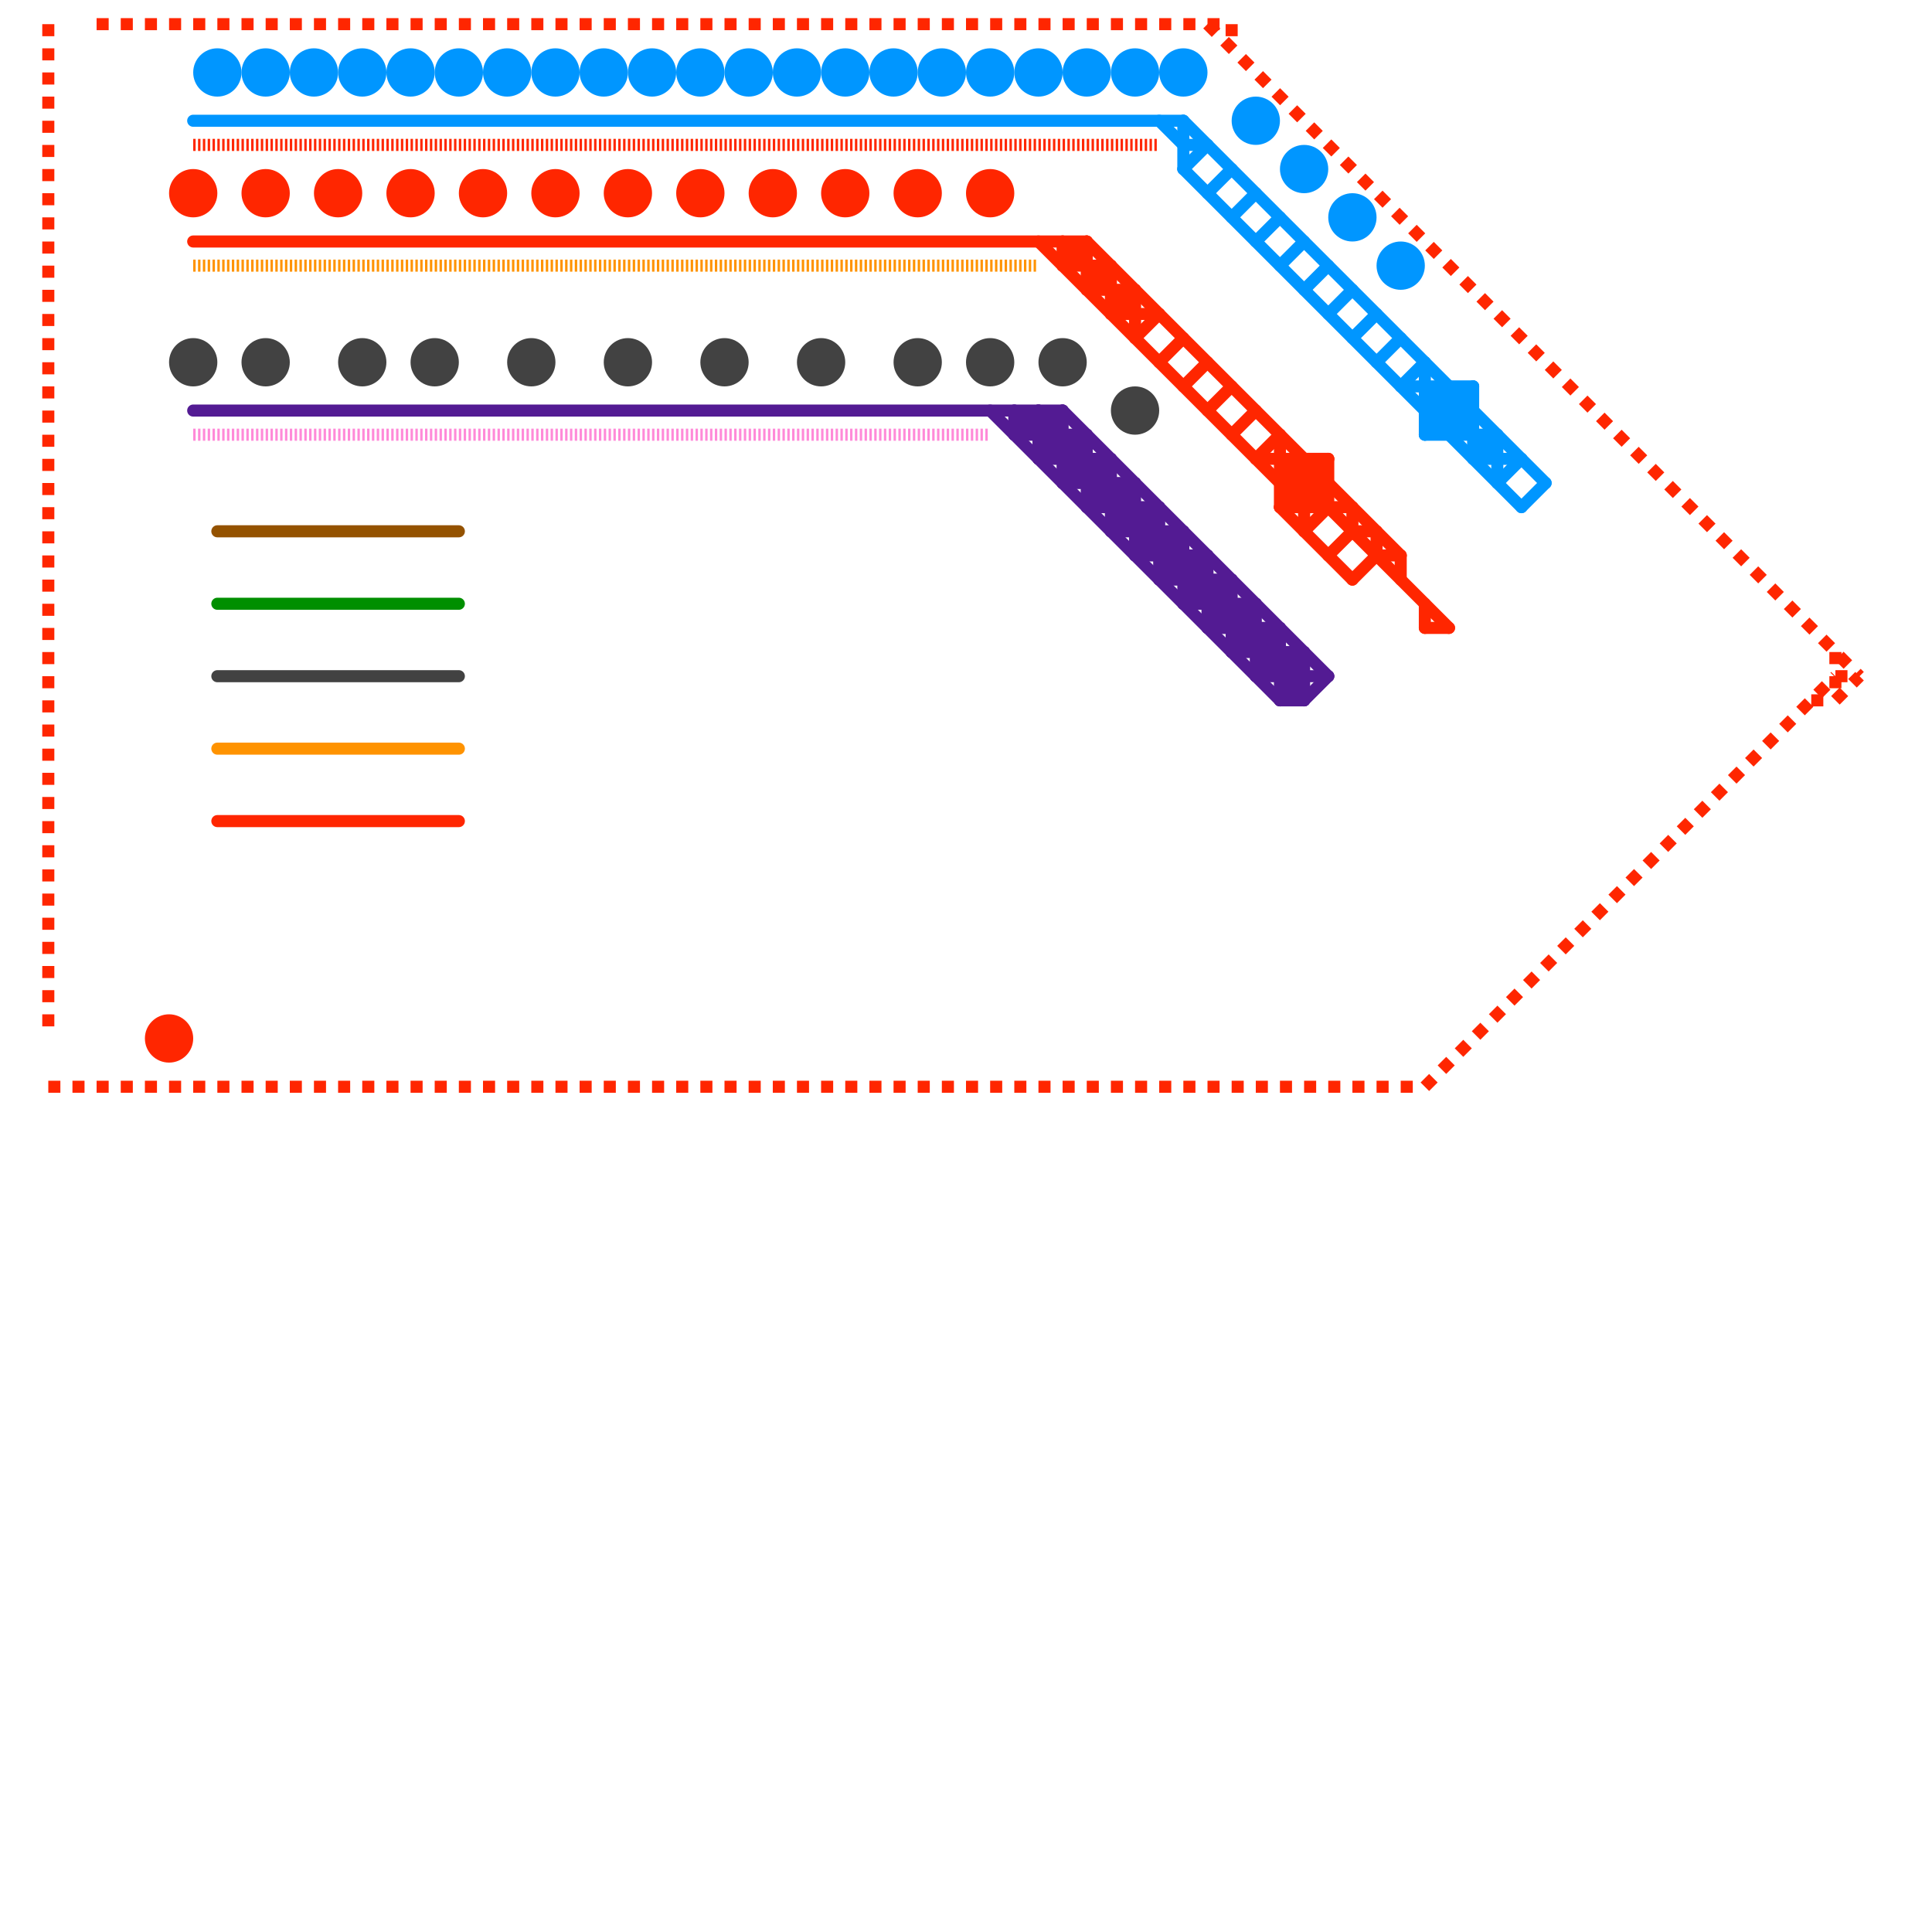 
<svg version="1.1" xmlns="http://www.w3.org/2000/svg" viewBox="0 0 80 80">
<style>line { stroke-width: 0.5; fill: none; stroke-linecap: round; stroke-linejoin: round; } .c0 { stroke: #424242 } .c1 { stroke: #945200 } .c2 { stroke: #0096ff } .c3 { stroke: #ff2600 } .c4 { stroke: #531b93 } .c5 { stroke: #008f00 } .c6 { stroke: #ff9300 } .c7 { stroke: #ff8ad8 } .lh3 { stroke-width: 0.3; stroke-linecap: square; }.lh3 { stroke-width: 0.3; stroke-linecap: square; }.lh3 { stroke-width: 0.3; stroke-linecap: square; }.lds3 { stroke-dasharray: 0.5 0.5; }.w3 { stroke-width: .5; }.l5 { stroke-dasharray: .1 .1; stroke-linecap: butt; }.l13 { stroke-linecap: square; }.l2 { stroke-dasharray: .5 .5; stroke-linecap: butt; }.l8 { stroke-linecap: butt; }</style><circle cx="30" cy="15" r="1" fill="#424242" /><circle cx="22" cy="15" r="1" fill="#424242" /><circle cx="11" cy="15" r="1" fill="#424242" /><circle cx="38" cy="15" r="1" fill="#424242" /><circle cx="34" cy="15" r="1" fill="#424242" /><circle cx="26" cy="15" r="1" fill="#424242" /><circle cx="18" cy="15" r="1" fill="#424242" /><circle cx="44" cy="15" r="1" fill="#424242" /><circle cx="8" cy="15" r="1" fill="#424242" /><circle cx="41" cy="15" r="1" fill="#424242" /><circle cx="15" cy="15" r="1" fill="#424242" /><line class="c0 " x1="9" y1="28" x2="19" y2="28"/><circle cx="47" cy="17" r="1" fill="#424242" /><line class="c1 " x1="9" y1="22" x2="19" y2="22"/><line class="c2 " x1="58" y1="16" x2="59" y2="15"/><line class="c2 " x1="63" y1="21" x2="64" y2="20"/><line class="c2 " x1="52" y1="10" x2="53" y2="9"/><line class="c2 " x1="53" y1="11" x2="54" y2="10"/><line class="c2 " x1="49" y1="5" x2="64" y2="20"/><line class="c2 " x1="57" y1="15" x2="58" y2="14"/><line class="c2 " x1="59" y1="18" x2="62" y2="18"/><line class="c2 " x1="59" y1="18" x2="61" y2="16"/><line class="c2 " x1="59" y1="16" x2="62" y2="19"/><line class="c2 " x1="49" y1="5" x2="49" y2="7"/><line class="c2 " x1="62" y1="20" x2="63" y2="19"/><line class="c2 " x1="60" y1="18" x2="61" y2="17"/><line class="c2 " x1="62" y1="18" x2="62" y2="20"/><line class="c2 " x1="55" y1="13" x2="56" y2="12"/><line class="c2 " x1="61" y1="19" x2="62" y2="18"/><line class="c2 " x1="56" y1="14" x2="57" y2="13"/><line class="c2 " x1="50" y1="8" x2="51" y2="7"/><line class="c2 " x1="48" y1="5" x2="49" y2="6"/><line class="c2 " x1="49" y1="6" x2="50" y2="6"/><line class="c2 " x1="61" y1="19" x2="63" y2="19"/><line class="c2 " x1="59" y1="17" x2="60" y2="16"/><line class="c2 " x1="54" y1="12" x2="55" y2="11"/><line class="c2 " x1="61" y1="16" x2="61" y2="19"/><line class="c2 " x1="49" y1="7" x2="50" y2="6"/><line class="c2 " x1="8" y1="5" x2="49" y2="5"/><line class="c2 " x1="60" y1="16" x2="60" y2="18"/><line class="c2 " x1="59" y1="15" x2="59" y2="18"/><line class="c2 " x1="49" y1="7" x2="63" y2="21"/><line class="c2 " x1="59" y1="17" x2="61" y2="17"/><line class="c2 " x1="58" y1="16" x2="61" y2="16"/><line class="c2 " x1="51" y1="9" x2="52" y2="8"/><circle cx="19" cy="3" r="1" fill="#0096ff" /><circle cx="54" cy="7" r="1" fill="#0096ff" /><circle cx="25" cy="3" r="1" fill="#0096ff" /><circle cx="37" cy="3" r="1" fill="#0096ff" /><circle cx="49" cy="3" r="1" fill="#0096ff" /><circle cx="17" cy="3" r="1" fill="#0096ff" /><circle cx="29" cy="3" r="1" fill="#0096ff" /><circle cx="41" cy="3" r="1" fill="#0096ff" /><circle cx="31" cy="3" r="1" fill="#0096ff" /><circle cx="43" cy="3" r="1" fill="#0096ff" /><circle cx="58" cy="11" r="1" fill="#0096ff" /><circle cx="9" cy="3" r="1" fill="#0096ff" /><circle cx="21" cy="3" r="1" fill="#0096ff" /><circle cx="11" cy="3" r="1" fill="#0096ff" /><circle cx="33" cy="3" r="1" fill="#0096ff" /><circle cx="23" cy="3" r="1" fill="#0096ff" /><circle cx="45" cy="3" r="1" fill="#0096ff" /><circle cx="56" cy="9" r="1" fill="#0096ff" /><circle cx="13" cy="3" r="1" fill="#0096ff" /><circle cx="35" cy="3" r="1" fill="#0096ff" /><circle cx="47" cy="3" r="1" fill="#0096ff" /><circle cx="15" cy="3" r="1" fill="#0096ff" /><circle cx="27" cy="3" r="1" fill="#0096ff" /><circle cx="39" cy="3" r="1" fill="#0096ff" /><circle cx="52" cy="5" r="1" fill="#0096ff" /><line class="c3 " x1="44" y1="10" x2="44" y2="11"/><line class="c3 " x1="53" y1="18" x2="53" y2="21"/><line class="c3 " x1="46" y1="11" x2="46" y2="13"/><line class="c3 " x1="48" y1="15" x2="49" y2="14"/><line class="c3 " x1="54" y1="21" x2="55" y2="20"/><line class="c3 " x1="45" y1="10" x2="45" y2="12"/><line class="c3 " x1="56" y1="24" x2="57" y2="23"/><line class="c3 " x1="54" y1="19" x2="54" y2="22"/><line class="c3 " x1="44" y1="10" x2="47" y2="13"/><line class="c3 " x1="53" y1="19" x2="60" y2="26"/><line class="c3 " x1="52" y1="19" x2="55" y2="19"/><line class="c3 " x1="9" y1="34" x2="19" y2="34"/><line class="c3 " x1="52" y1="19" x2="53" y2="18"/><line class="c3 " x1="53" y1="20" x2="54" y2="19"/><line class="c3 " x1="8" y1="10" x2="45" y2="10"/><line class="c3 " x1="47" y1="14" x2="48" y2="13"/><line class="c3 " x1="55" y1="19" x2="55" y2="21"/><line class="c3 " x1="55" y1="23" x2="56" y2="22"/><line class="c3 " x1="59" y1="25" x2="59" y2="26"/><line class="c3 " x1="43" y1="10" x2="54" y2="21"/><line class="c3 " x1="53" y1="21" x2="56" y2="24"/><line class="c3 " x1="56" y1="21" x2="56" y2="22"/><line class="c3 " x1="53" y1="21" x2="56" y2="21"/><line class="c3 " x1="49" y1="16" x2="50" y2="15"/><line class="c3 " x1="53" y1="20" x2="55" y2="20"/><line class="c3 " x1="44" y1="11" x2="45" y2="10"/><line class="c3 " x1="44" y1="11" x2="46" y2="11"/><line class="c3 " x1="56" y1="22" x2="57" y2="22"/><line class="c3 " x1="46" y1="13" x2="47" y2="12"/><line class="c3 " x1="53" y1="21" x2="55" y2="19"/><line class="c3 " x1="45" y1="10" x2="58" y2="23"/><line class="c3 " x1="51" y1="18" x2="52" y2="17"/><line class="c3 " x1="58" y1="23" x2="58" y2="24"/><line class="c3 " x1="59" y1="26" x2="60" y2="26"/><line class="c3 " x1="50" y1="17" x2="51" y2="16"/><line class="c3 " x1="45" y1="12" x2="46" y2="11"/><line class="c3 " x1="57" y1="23" x2="58" y2="23"/><line class="c3 " x1="54" y1="22" x2="55" y2="21"/><line class="c3 " x1="57" y1="22" x2="57" y2="23"/><line class="c3 " x1="47" y1="12" x2="47" y2="14"/><line class="c3 " x1="46" y1="13" x2="48" y2="13"/><line class="c3 " x1="45" y1="12" x2="47" y2="12"/><circle cx="35" cy="8" r="1" fill="#ff2600" /><circle cx="8" cy="8" r="1" fill="#ff2600" /><circle cx="14" cy="8" r="1" fill="#ff2600" /><circle cx="41" cy="8" r="1" fill="#ff2600" /><circle cx="20" cy="8" r="1" fill="#ff2600" /><circle cx="26" cy="8" r="1" fill="#ff2600" /><circle cx="32" cy="8" r="1" fill="#ff2600" /><circle cx="11" cy="8" r="1" fill="#ff2600" /><circle cx="17" cy="8" r="1" fill="#ff2600" /><circle cx="23" cy="8" r="1" fill="#ff2600" /><circle cx="38" cy="8" r="1" fill="#ff2600" /><circle cx="29" cy="8" r="1" fill="#ff2600" /><line class="c3 l8 lds3" x1="4" y1="1" x2="51" y2="1"/><line class="c3 l8 lds3" x1="59" y1="45" x2="76" y2="28"/><line class="c3 l8 lds3" x1="76" y1="29" x2="77" y2="28"/><line class="c3 l8 lds3" x1="76" y1="27" x2="76" y2="29"/><line class="c3 l8 lds3" x1="50" y1="1" x2="77" y2="28"/><line class="c3 l8 lds3" x1="51" y1="1" x2="51" y2="2"/><line class="c3 l8 lds3" x1="2" y1="1" x2="2" y2="43"/><line class="c3 l8 lds3" x1="2" y1="45" x2="59" y2="45"/><line class="c3 l8 lds3" x1="76" y1="28" x2="77" y2="28"/><line class="c3 l8 lds3" x1="75" y1="29" x2="76" y2="29"/><circle cx="7" cy="43" r="1" fill="#ff2600" /><line class="c3 l5" x1="8" y1="6" x2="48" y2="6"/><line class="c4 " x1="53" y1="29" x2="54" y2="29"/><line class="c4 " x1="42" y1="17" x2="54" y2="29"/><line class="c4 " x1="51" y1="24" x2="51" y2="27"/><line class="c4 " x1="53" y1="28" x2="54" y2="27"/><line class="c4 " x1="44" y1="19" x2="45" y2="18"/><line class="c4 " x1="48" y1="23" x2="49" y2="22"/><line class="c4 " x1="51" y1="27" x2="52" y2="26"/><line class="c4 " x1="43" y1="18" x2="44" y2="17"/><line class="c4 " x1="42" y1="17" x2="42" y2="18"/><line class="c4 " x1="44" y1="17" x2="55" y2="28"/><line class="c4 " x1="46" y1="22" x2="47" y2="21"/><line class="c4 " x1="45" y1="21" x2="48" y2="21"/><line class="c4 " x1="54" y1="27" x2="54" y2="29"/><line class="c4 " x1="43" y1="19" x2="46" y2="19"/><line class="c4 " x1="50" y1="26" x2="53" y2="26"/><line class="c4 " x1="44" y1="20" x2="47" y2="20"/><line class="c4 " x1="48" y1="24" x2="51" y2="24"/><line class="c4 " x1="8" y1="17" x2="44" y2="17"/><line class="c4 " x1="45" y1="20" x2="46" y2="19"/><line class="c4 " x1="43" y1="17" x2="54" y2="28"/><line class="c4 " x1="53" y1="29" x2="54" y2="28"/><line class="c4 " x1="48" y1="24" x2="49" y2="23"/><line class="c4 " x1="47" y1="22" x2="48" y2="21"/><line class="c4 " x1="43" y1="19" x2="44" y2="18"/><line class="c4 " x1="52" y1="27" x2="53" y2="26"/><line class="c4 " x1="46" y1="19" x2="46" y2="22"/><line class="c4 " x1="46" y1="21" x2="47" y2="20"/><line class="c4 " x1="51" y1="26" x2="52" y2="25"/><line class="c4 " x1="52" y1="25" x2="52" y2="28"/><line class="c4 " x1="50" y1="26" x2="51" y2="25"/><line class="c4 " x1="44" y1="20" x2="45" y2="19"/><line class="c4 " x1="45" y1="21" x2="46" y2="20"/><line class="c4 " x1="52" y1="28" x2="55" y2="28"/><line class="c4 " x1="47" y1="20" x2="47" y2="23"/><line class="c4 " x1="47" y1="23" x2="50" y2="23"/><line class="c4 " x1="42" y1="18" x2="45" y2="18"/><line class="c4 " x1="53" y1="26" x2="53" y2="29"/><line class="c4 " x1="49" y1="24" x2="50" y2="23"/><line class="c4 " x1="48" y1="21" x2="48" y2="24"/><line class="c4 " x1="52" y1="28" x2="53" y2="27"/><line class="c4 " x1="43" y1="17" x2="43" y2="19"/><line class="c4 " x1="49" y1="25" x2="52" y2="25"/><line class="c4 " x1="47" y1="23" x2="48" y2="22"/><line class="c4 " x1="42" y1="18" x2="43" y2="17"/><line class="c4 " x1="50" y1="23" x2="50" y2="26"/><line class="c4 " x1="50" y1="25" x2="51" y2="24"/><line class="c4 " x1="45" y1="18" x2="45" y2="21"/><line class="c4 " x1="54" y1="29" x2="55" y2="28"/><line class="c4 " x1="41" y1="17" x2="53" y2="29"/><line class="c4 " x1="49" y1="25" x2="50" y2="24"/><line class="c4 " x1="51" y1="27" x2="54" y2="27"/><line class="c4 " x1="46" y1="22" x2="49" y2="22"/><line class="c4 " x1="49" y1="22" x2="49" y2="25"/><line class="c4 " x1="44" y1="17" x2="44" y2="20"/><line class="c5 " x1="9" y1="25" x2="19" y2="25"/><line class="c6 " x1="9" y1="31" x2="19" y2="31"/><line class="c6 l5" x1="8" y1="11" x2="43" y2="11"/><line class="c7 l5" x1="8" y1="18" x2="41" y2="18"/>


</svg>

